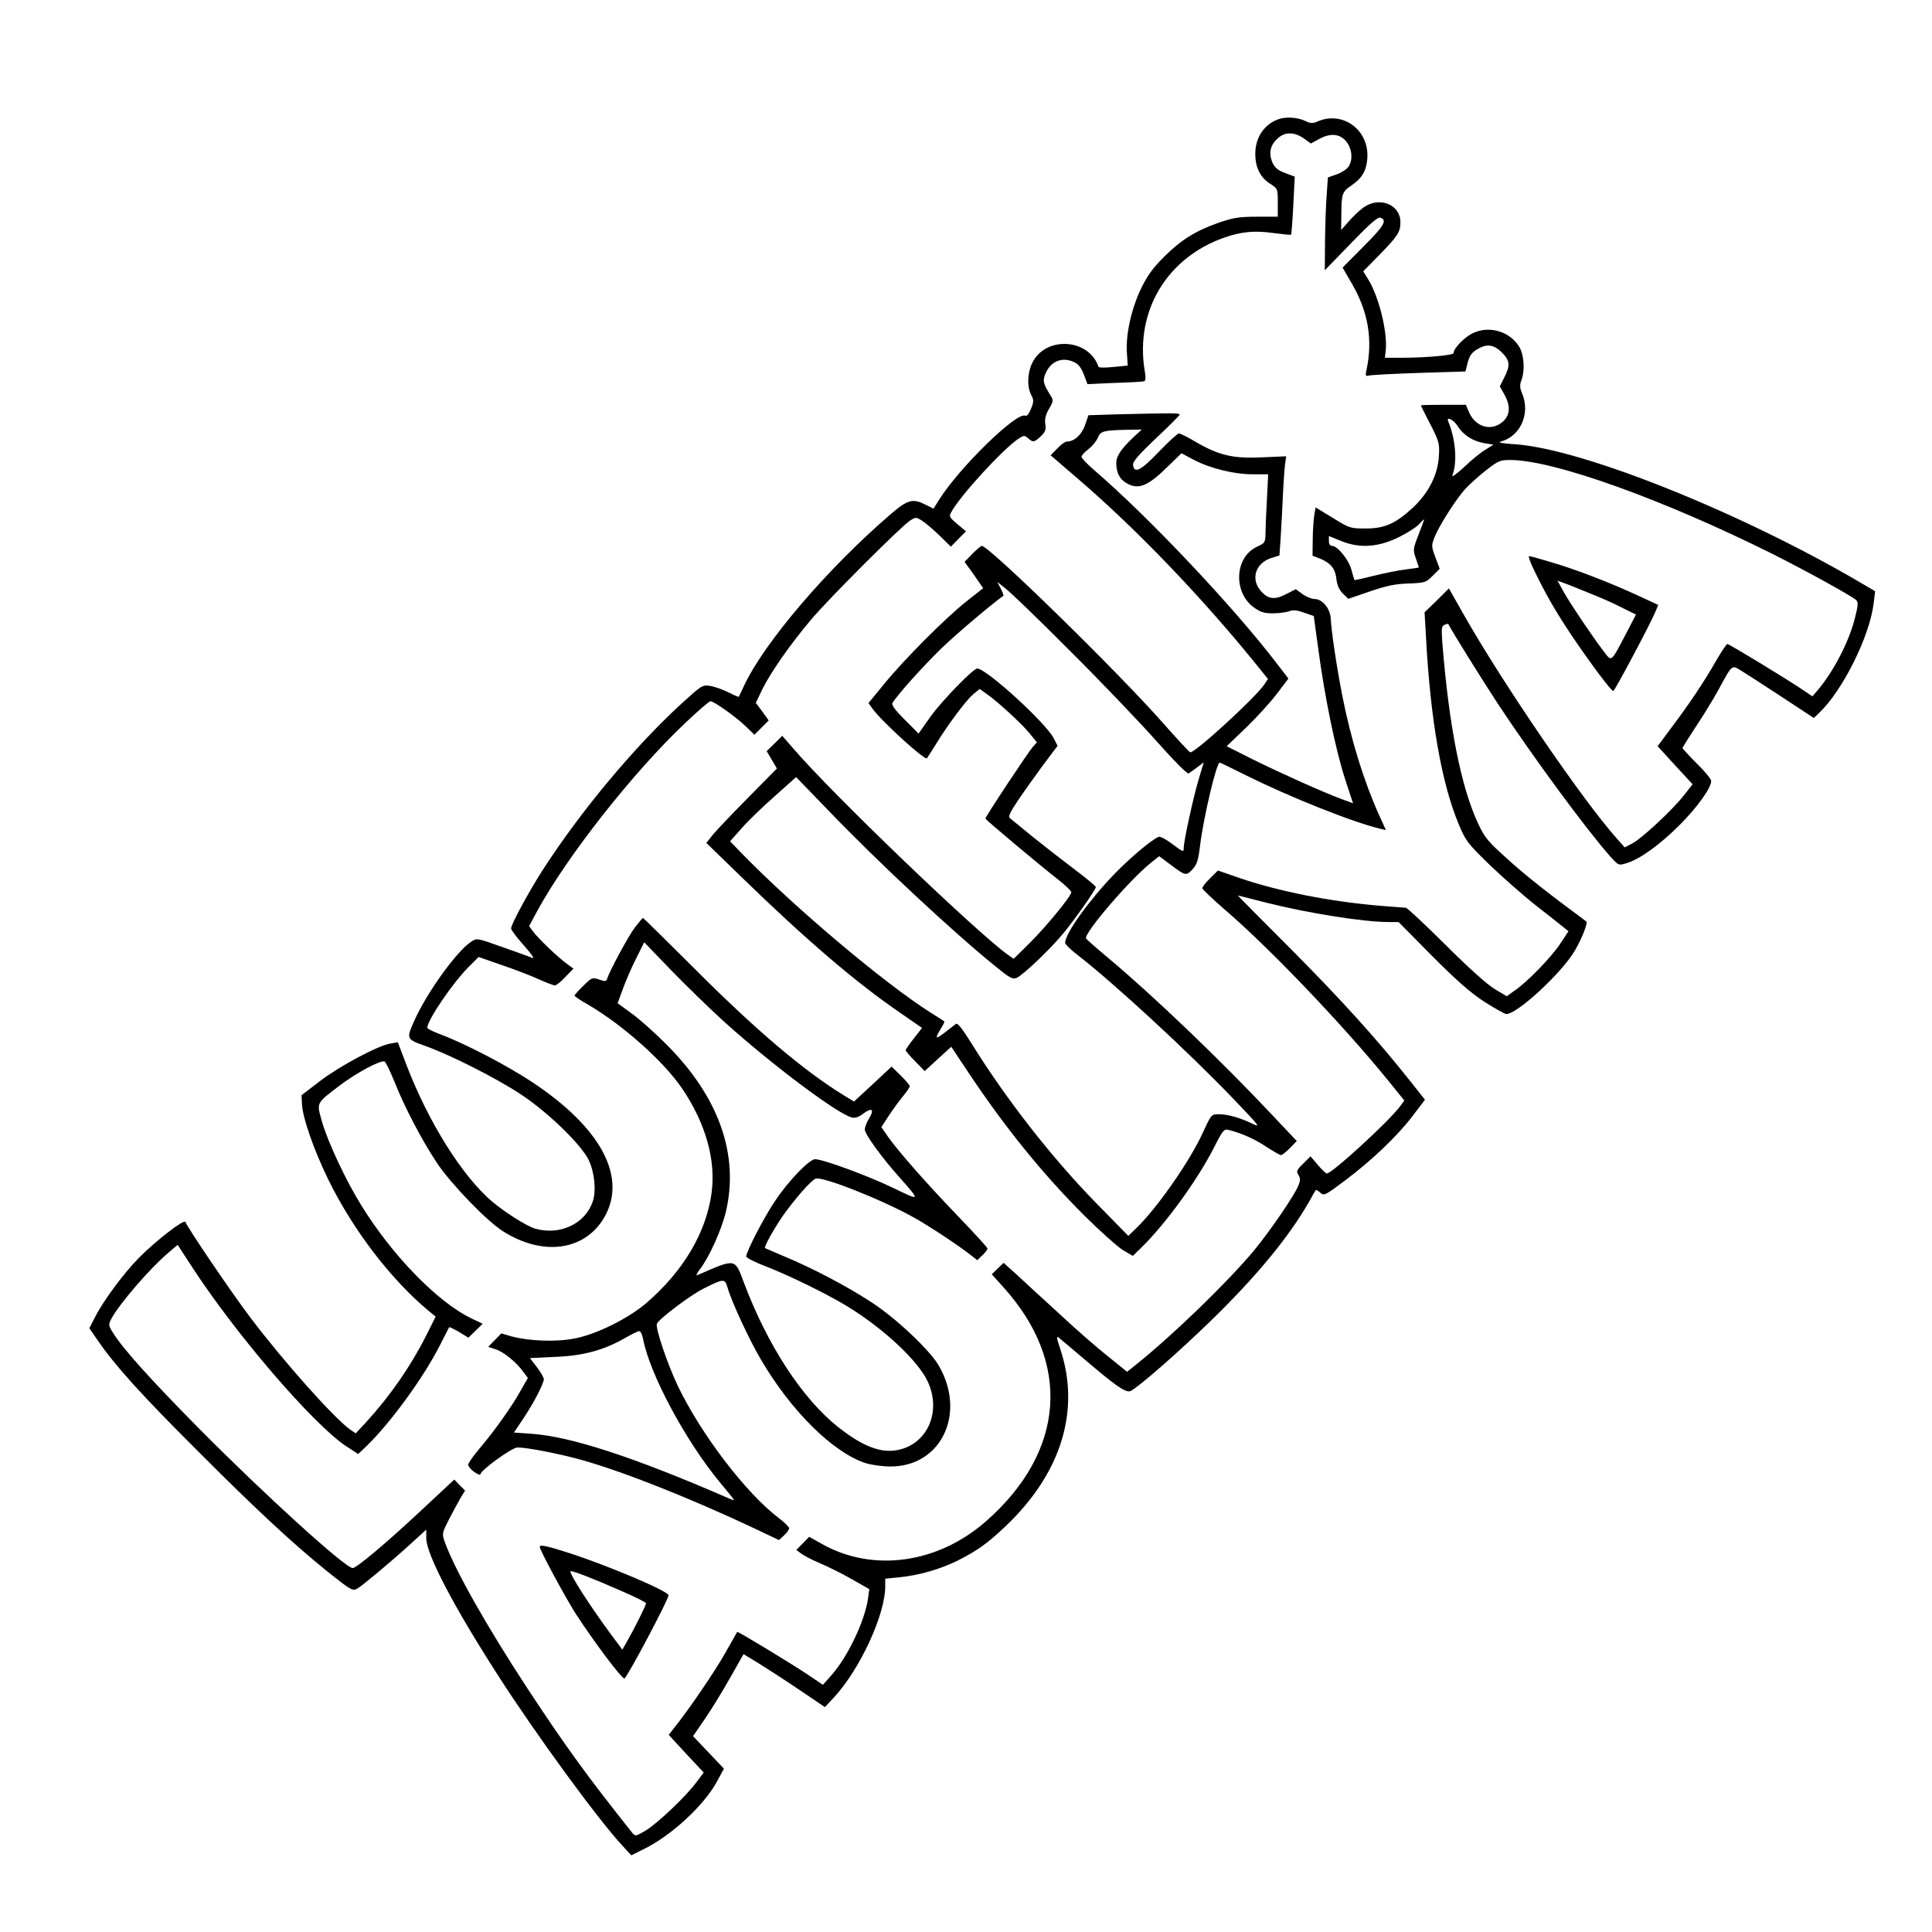 <?xml version="1.0" encoding="UTF-8" standalone="yes"?>
<svg version="1.0" xmlns="http://www.w3.org/2000/svg" width="250mm" height="250mm" viewBox="0 0 945 945" preserveAspectRatio="xMidYMid meet">
  <g transform="translate(0,945) scale(0.1,-0.1)" fill="#000000" stroke="none">
    <path d="M6260 8869 c-73 -22 -120 -89 -120 -171 0 -67 24 -116 73 -147 37
-24 37 -25 37 -93 l0 -68 -102 0 c-87 0 -116 -5 -186 -29 -114 -40 -185 -84
-269 -168 -54 -54 -81 -91 -112 -155 -47 -98 -75 -223 -69 -313 l4 -63 -70 -7
c-39 -4 -72 -4 -73 1 -45 134 -246 152 -318 30 -29 -49 -34 -124 -11 -168 13
-24 13 -33 -1 -67 -10 -26 -20 -38 -29 -34 -44 17 -321 -254 -419 -409 l-29
-46 -38 19 c-63 32 -87 26 -169 -44 -308 -264 -621 -629 -720 -842 -13 -27
-24 -51 -25 -53 -1 -2 -25 8 -52 22 -28 14 -68 28 -89 31 -37 6 -41 3 -140
-87 -232 -213 -494 -527 -680 -816 -65 -101 -153 -263 -153 -283 0 -8 28 -45
63 -84 34 -38 53 -65 42 -61 -11 5 -77 29 -146 53 -126 45 -127 45 -154 27
-72 -47 -219 -252 -279 -388 -39 -87 -38 -89 51 -121 120 -42 346 -156 468
-236 133 -87 299 -248 335 -324 28 -59 37 -148 20 -200 -36 -110 -159 -169
-281 -135 -42 12 -142 75 -211 132 -146 124 -311 386 -419 667 l-43 113 -35
-6 c-60 -9 -251 -111 -346 -184 l-90 -69 2 -43 c3 -67 58 -224 127 -366 121
-248 308 -493 494 -647 l33 -27 -46 -92 c-75 -149 -176 -295 -292 -422 l-53
-57 -28 19 c-80 58 -323 330 -487 547 -92 121 -308 440 -318 468 -5 16 -143
-90 -228 -176 -76 -77 -178 -216 -216 -293 l-26 -51 41 -59 c83 -122 215 -268
492 -544 282 -283 468 -455 627 -583 125 -100 129 -102 156 -84 31 21 161 129
253 213 l79 72 0 -42 c1 -80 134 -334 355 -677 182 -283 482 -694 601 -823
l47 -51 58 29 c137 66 300 217 362 334 l33 61 -76 80 -75 79 57 83 c31 45 87
136 123 200 l67 118 79 -48 c43 -27 133 -85 199 -130 l120 -81 44 47 c128 139
251 405 251 544 l0 37 68 7 c96 9 202 40 285 81 99 50 149 86 239 172 270 258
364 565 264 864 -18 53 -19 65 -7 55 9 -7 63 -53 121 -102 157 -134 207 -169
230 -159 38 18 238 193 393 344 224 218 382 410 482 585 15 28 29 52 31 54 2
2 12 -3 22 -13 18 -16 24 -13 120 59 132 99 258 219 332 317 l60 79 -69 87
c-161 204 -341 403 -587 650 -144 144 -261 262 -259 262 1 0 64 -16 138 -35
202 -51 475 -95 600 -95 l48 0 162 -164 c122 -122 186 -179 256 -225 52 -33
101 -61 109 -61 54 0 271 201 335 310 36 62 65 137 56 143 -187 138 -296 224
-383 303 -99 89 -113 105 -147 178 -83 178 -142 478 -174 882 -5 71 -4 82 11
88 9 4 17 5 18 4 19 -38 165 -272 241 -388 175 -265 434 -617 552 -750 40 -44
40 -44 79 -32 65 19 164 91 260 187 86 86 154 181 154 215 0 9 -31 47 -70 85
-38 38 -70 73 -70 76 0 4 30 51 66 106 36 54 85 134 109 178 69 127 65 123
111 95 21 -13 110 -70 198 -128 l158 -104 25 24 c115 108 249 376 268 539 l7
57 -73 43 c-587 344 -1361 654 -1689 676 -64 4 -86 9 -69 13 96 26 146 137
104 236 -11 26 -12 41 -4 62 19 48 14 127 -10 166 -46 74 -143 104 -223 68
-42 -18 -98 -75 -98 -99 0 -11 -137 -23 -260 -23 l-76 0 4 35 c10 88 -33 265
-86 349 l-24 39 75 76 c94 96 107 116 107 164 0 87 -103 128 -181 72 -19 -14
-51 -44 -71 -67 l-38 -43 1 80 c1 96 4 107 48 137 53 36 74 71 79 132 11 138
-118 236 -243 182 -23 -10 -35 -10 -55 0 -38 19 -91 24 -130 13z m123 -100
l29 -21 38 21 c56 31 102 28 134 -10 31 -37 35 -96 9 -128 -10 -12 -36 -28
-58 -35 l-40 -14 -6 -89 c-4 -48 -7 -150 -8 -226 l-1 -139 128 132 c97 100
131 130 145 125 33 -13 17 -40 -85 -142 l-101 -102 47 -81 c79 -137 102 -274
69 -424 -5 -24 -3 -27 13 -23 11 3 121 9 246 13 l226 7 11 44 c9 32 20 49 44
63 48 30 83 26 123 -14 40 -40 42 -63 12 -122 l-22 -44 22 -39 c32 -57 29
-103 -9 -135 -57 -48 -134 -24 -165 51 l-14 33 -110 0 c-61 0 -110 -1 -110 -3
0 -2 21 -43 46 -92 43 -84 46 -94 42 -156 -5 -91 -50 -180 -127 -252 -86 -79
-138 -102 -232 -102 -74 0 -78 1 -160 52 l-84 51 -7 -41 c-3 -23 -7 -76 -7
-118 l-1 -77 38 -15 c51 -21 74 -49 79 -101 4 -31 14 -52 32 -70 l26 -25 105
36 c82 28 124 37 190 39 81 3 85 5 118 38 l34 34 -21 56 c-20 54 -20 58 -4 99
20 50 90 163 141 225 20 24 68 68 106 98 64 50 72 54 123 54 212 0 749 -193
1286 -461 163 -82 386 -205 406 -224 11 -11 10 -26 -7 -92 -29 -113 -102 -255
-181 -349 l-26 -30 -55 37 c-76 51 -352 219 -361 219 -4 0 -29 -37 -55 -82
-60 -105 -129 -208 -217 -325 l-69 -93 85 -93 86 -93 -43 -55 c-57 -72 -204
-209 -251 -234 l-38 -20 -40 45 c-169 190 -558 760 -747 1093 l-73 129 -59
-59 -60 -58 7 -120 c21 -402 76 -717 161 -919 33 -79 43 -92 152 -198 65 -62
166 -151 226 -198 60 -47 120 -94 133 -105 l25 -20 -41 -62 c-45 -67 -160
-186 -222 -228 l-39 -28 -57 34 c-36 21 -127 102 -242 217 -101 100 -188 182
-195 182 -6 0 -65 5 -131 10 -244 21 -491 70 -684 136 l-104 36 -38 -38 c-22
-21 -39 -43 -38 -49 0 -5 48 -50 105 -100 220 -188 586 -571 807 -844 l76 -94
-19 -26 c-50 -70 -334 -331 -360 -331 -5 0 -25 19 -44 42 l-36 42 -36 -36
c-32 -31 -34 -38 -23 -55 10 -17 10 -27 -1 -54 -21 -50 -139 -222 -215 -314
-127 -153 -395 -413 -576 -558 l-46 -37 -94 76 c-52 41 -161 136 -242 212 -82
75 -176 161 -208 191 l-60 54 -29 -28 -29 -28 55 -61 c337 -371 305 -806 -83
-1147 -236 -207 -552 -251 -801 -112 l-64 36 -31 -32 -32 -32 25 -19 c14 -10
54 -31 90 -46 36 -15 105 -49 154 -77 l88 -50 -6 -44 c-15 -110 -99 -287 -180
-378 l-41 -46 -65 44 c-84 57 -352 219 -354 215 -1 -2 -28 -49 -59 -104 -50
-89 -178 -277 -252 -369 l-24 -31 85 -92 86 -92 -36 -48 c-49 -67 -193 -204
-250 -237 -48 -28 -48 -28 -65 -8 -214 269 -322 417 -507 698 -204 311 -360
587 -409 724 -14 40 -13 42 23 113 21 40 47 88 57 105 l20 32 -27 27 -26 27
-164 -153 c-168 -157 -314 -280 -333 -280 -37 1 -432 360 -751 682 -240 243
-374 392 -422 470 -22 35 -22 39 -7 68 36 69 189 247 277 321 l47 40 67 -103
c215 -332 595 -774 757 -882 l59 -38 40 38 c118 114 281 337 363 500 22 43 41
81 42 82 1 2 22 -8 48 -23 l46 -28 35 34 35 34 -57 27 c-164 80 -384 305 -536
551 -74 118 -163 308 -192 407 -28 100 -33 90 89 183 80 60 195 122 216 115 5
-2 27 -46 48 -98 48 -122 134 -287 208 -398 68 -102 244 -285 324 -335 194
-123 399 -95 494 67 115 197 -15 441 -355 665 -123 81 -324 186 -447 232 -35
13 -63 27 -63 32 0 36 122 216 199 294 l52 52 112 -39 c62 -21 143 -52 180
-69 38 -17 74 -31 81 -31 7 0 30 18 51 41 l40 41 -30 22 c-44 31 -144 127
-167 159 l-20 27 42 78 c145 265 465 672 719 913 63 60 120 109 126 109 17 0
124 -76 173 -123 l42 -41 35 35 35 35 -31 43 -32 43 32 67 c42 84 136 219 239
341 85 101 438 454 484 484 27 17 29 17 58 -1 17 -11 56 -44 86 -73 l55 -54
37 38 37 37 -42 35 c-38 32 -42 38 -31 57 40 78 256 313 331 362 25 16 29 16
46 1 24 -21 30 -20 62 10 22 21 26 32 22 59 -4 24 1 45 18 75 21 36 22 43 9
63 -38 61 -41 74 -26 110 25 60 81 83 139 56 25 -11 38 -30 56 -81 l10 -27
133 6 c73 2 138 6 144 8 8 2 9 19 3 52 -48 292 110 555 393 652 81 28 146 34
237 21 46 -6 85 -10 86 -8 2 2 7 67 11 144 l7 140 -48 18 c-37 14 -50 26 -62
53 -19 46 -9 86 30 119 36 31 83 28 130 -7z m747 -1403 c26 -43 75 -75 132
-84 l43 -7 -40 -25 c-22 -13 -69 -51 -104 -85 -35 -33 -61 -51 -57 -40 25 64
16 176 -20 263 -12 28 26 9 46 -22z m-191 -530 c-28 -71 -28 -76 -14 -116 8
-24 15 -44 15 -45 0 -2 -28 -6 -62 -10 -35 -4 -105 -18 -157 -31 -52 -13 -95
-23 -96 -21 -1 1 -8 24 -15 51 -14 50 -68 116 -95 116 -9 0 -15 10 -15 24 l0
24 62 -25 c89 -36 180 -30 281 20 40 20 83 47 96 61 14 14 25 26 27 26 1 0
-11 -33 -27 -74z"/>
    <path d="M5450 7423 l-126 -4 -17 -49 c-17 -48 -53 -80 -90 -80 -7 0 -28 -15
-46 -34 l-32 -33 129 -111 c286 -245 605 -577 871 -905 l63 -78 -18 -27 c-40
-61 -335 -332 -362 -332 -4 0 -63 64 -132 142 -222 252 -852 868 -888 868 -4
0 -25 -18 -46 -39 l-38 -39 46 -64 45 -65 -80 -63 c-104 -82 -307 -286 -404
-405 l-77 -94 20 -28 c45 -62 256 -254 266 -242 2 2 23 36 47 74 60 97 144
209 180 240 l31 25 31 -22 c54 -37 174 -147 212 -194 l37 -45 -20 -22 c-21
-23 -232 -341 -232 -351 0 -5 258 -222 358 -300 34 -27 62 -54 62 -60 0 -19
-124 -170 -206 -251 l-76 -75 -27 19 c-154 110 -861 788 -1050 1009 l-55 63
-38 -38 -38 -37 25 -42 25 -43 -146 -148 c-80 -81 -158 -163 -172 -182 l-27
-34 175 -170 c313 -304 559 -515 776 -663 l104 -72 -40 -51 c-22 -28 -40 -54
-40 -58 0 -4 21 -29 47 -55 l46 -47 65 60 65 59 85 -128 c179 -268 360 -492
566 -698 78 -77 163 -153 189 -169 l48 -28 45 44 c117 115 271 327 352 486 43
85 49 92 72 86 59 -14 129 -45 185 -83 33 -21 65 -40 71 -40 5 0 25 16 44 35
l33 34 -121 128 c-253 269 -577 579 -802 768 -58 48 -106 91 -108 95 -10 26
215 289 320 372 l38 30 55 -41 c73 -55 77 -56 107 -24 22 23 29 43 38 118 17
137 80 405 96 405 2 0 58 -27 124 -60 216 -108 527 -232 662 -264 l27 -6 -33
72 c-75 167 -137 366 -180 583 -28 142 -54 317 -57 380 -3 49 -41 95 -79 95
-14 0 -41 11 -59 24 l-33 24 -47 -24 c-57 -30 -90 -25 -126 18 -49 58 -22 136
55 159 l38 12 6 86 c3 47 8 140 11 206 3 66 8 136 11 157 l5 36 -119 -5 c-141
-7 -212 10 -326 77 -37 22 -73 40 -80 40 -6 0 -51 -41 -99 -91 -88 -92 -119
-107 -125 -63 -2 16 26 48 112 130 64 60 116 112 116 116 0 8 -33 8 -320 1z
m100 -106 c-66 -62 -90 -97 -90 -132 0 -46 16 -79 50 -98 57 -34 104 -16 202
81 l67 65 60 -32 c80 -42 197 -71 289 -71 l75 0 -6 -122 c-4 -66 -7 -142 -7
-167 -1 -44 -2 -47 -43 -66 -108 -51 -116 -222 -14 -296 32 -23 50 -29 93 -29
29 0 65 5 79 10 20 8 39 6 74 -7 l47 -16 23 -168 c31 -231 84 -487 130 -629
l39 -119 -57 21 c-90 33 -296 126 -434 194 l-127 64 95 91 c52 50 120 125 151
166 l56 74 -57 74 c-213 279 -631 721 -897 949 -32 28 -58 55 -58 62 0 6 15
23 34 37 18 14 39 39 46 56 13 33 27 36 150 39 l65 1 -35 -32z m-315 -1052
c149 -148 337 -345 419 -437 88 -99 153 -165 160 -161 6 4 25 17 42 30 l32 24
-25 -83 c-28 -95 -73 -302 -73 -336 0 -21 -3 -20 -55 19 -30 23 -60 39 -67 36
-33 -12 -142 -104 -219 -184 -126 -131 -240 -291 -239 -335 1 -7 24 -31 53
-53 179 -138 541 -471 772 -712 129 -135 133 -140 88 -118 -61 29 -118 45
-163 45 -34 0 -36 -2 -74 -85 -65 -144 -228 -377 -331 -475 l-36 -35 -157 160
c-216 221 -439 506 -608 778 -44 71 -70 105 -78 99 -6 -5 -30 -23 -53 -41 -48
-37 -52 -34 -22 16 12 19 20 35 18 37 -2 2 -31 20 -64 41 -228 144 -668 515
-927 781 l-57 59 57 64 c31 36 104 106 162 157 l104 93 151 -156 c247 -258
623 -608 833 -777 63 -51 76 -57 95 -49 33 15 167 143 230 220 61 75 157 212
157 224 0 5 -46 43 -102 85 -57 43 -148 114 -203 158 -54 45 -106 86 -113 92
-12 9 -6 24 38 90 29 43 85 121 123 173 l70 93 -19 37 c-40 77 -330 341 -374
341 -20 0 -172 -157 -227 -233 l-60 -85 -68 68 c-46 46 -65 72 -60 81 22 38
154 185 241 269 75 72 242 213 302 256 2 1 -4 17 -13 35 l-17 33 43 -35 c24
-18 166 -155 314 -304z"/>
    <path d="M7498 6673 c59 -124 110 -213 192 -335 89 -132 190 -267 201 -268 7
0 178 322 204 383 l16 38 -95 44 c-138 64 -306 129 -425 164 -57 17 -107 31
-112 31 -4 0 4 -26 19 -57z m317 -141 c39 -16 96 -42 128 -59 l59 -29 -52
-100 c-71 -135 -66 -132 -105 -81 -58 76 -162 231 -195 289 l-32 58 64 -24
c34 -14 95 -38 133 -54z"/>
    <path d="M3105 4913 c-31 -41 -122 -209 -136 -252 -4 -12 -11 -12 -39 -2 -33
11 -35 10 -77 -31 -24 -23 -43 -45 -43 -48 0 -3 30 -24 68 -45 169 -99 369
-277 459 -410 116 -172 166 -352 143 -514 -27 -192 -139 -380 -318 -534 -87
-75 -241 -152 -347 -173 -90 -19 -225 -14 -312 9 l-51 15 -32 -33 -32 -33 37
-12 c40 -13 103 -65 136 -112 l21 -28 -36 -63 c-43 -78 -129 -198 -202 -284
-30 -35 -54 -70 -54 -78 0 -7 13 -23 30 -35 17 -12 30 -17 30 -11 0 19 154
131 181 131 48 0 202 -30 314 -61 206 -58 531 -187 843 -334 l122 -58 25 23
c14 13 25 29 25 35 0 6 -22 28 -50 49 -163 124 -383 413 -497 652 -50 107
-108 278 -100 299 10 24 165 141 230 173 98 49 102 49 116 3 21 -72 106 -255
164 -353 147 -250 350 -451 509 -504 27 -9 83 -17 123 -17 248 -1 373 258 237
493 -44 76 -206 229 -326 308 -120 79 -293 170 -431 227 -49 21 -91 39 -93 40
-6 6 41 90 85 155 60 85 141 178 163 185 36 11 327 -104 485 -193 74 -42 214
-134 277 -184 l28 -22 25 24 c14 13 25 28 25 33 0 5 -64 75 -142 156 -153 159
-296 321 -346 393 l-31 45 35 54 c20 30 51 73 70 96 19 23 34 45 34 50 0 5
-20 28 -44 52 l-45 44 -92 -86 -92 -85 -49 30 c-196 120 -430 319 -726 615
-139 139 -255 253 -257 253 -2 0 -20 -21 -40 -47z m443 -466 c233 -209 549
-446 619 -463 16 -4 34 2 57 20 42 31 54 19 26 -26 -11 -18 -20 -42 -20 -53 0
-22 82 -136 169 -233 105 -119 105 -118 -31 -52 -125 60 -343 140 -381 140
-28 0 -130 -105 -195 -203 -53 -77 -142 -249 -142 -273 0 -6 44 -29 98 -49
115 -45 299 -135 397 -195 178 -109 346 -266 393 -368 66 -142 3 -297 -136
-332 -87 -22 -179 12 -304 111 -174 139 -342 396 -457 699 -48 128 -38 126
-230 43 -8 -4 -3 9 12 28 46 60 106 193 127 280 67 281 -34 566 -294 824 -56
56 -131 123 -168 149 l-67 49 26 71 c14 39 43 106 65 149 l39 78 135 -140 c74
-76 192 -191 262 -254z m-403 -1544 c32 -173 210 -504 379 -707 36 -43 66 -80
66 -83 0 -2 -15 3 -32 11 -460 200 -768 300 -959 313 l-85 6 44 66 c51 75 102
174 102 195 0 8 -15 34 -34 59 l-34 44 122 6 c138 5 239 33 341 91 33 19 65
35 71 35 7 1 15 -16 19 -36z"/>
    <path d="M2640 1884 c0 -16 127 -251 179 -332 89 -136 221 -312 235 -312 11 0
216 386 216 407 0 20 -293 144 -487 207 -109 35 -143 42 -143 30z m402 -217
c65 -28 118 -55 118 -59 0 -10 -56 -122 -92 -185 l-24 -42 -61 82 c-103 141
-193 281 -193 301 0 8 114 -36 252 -97z"/>
  </g>
</svg>